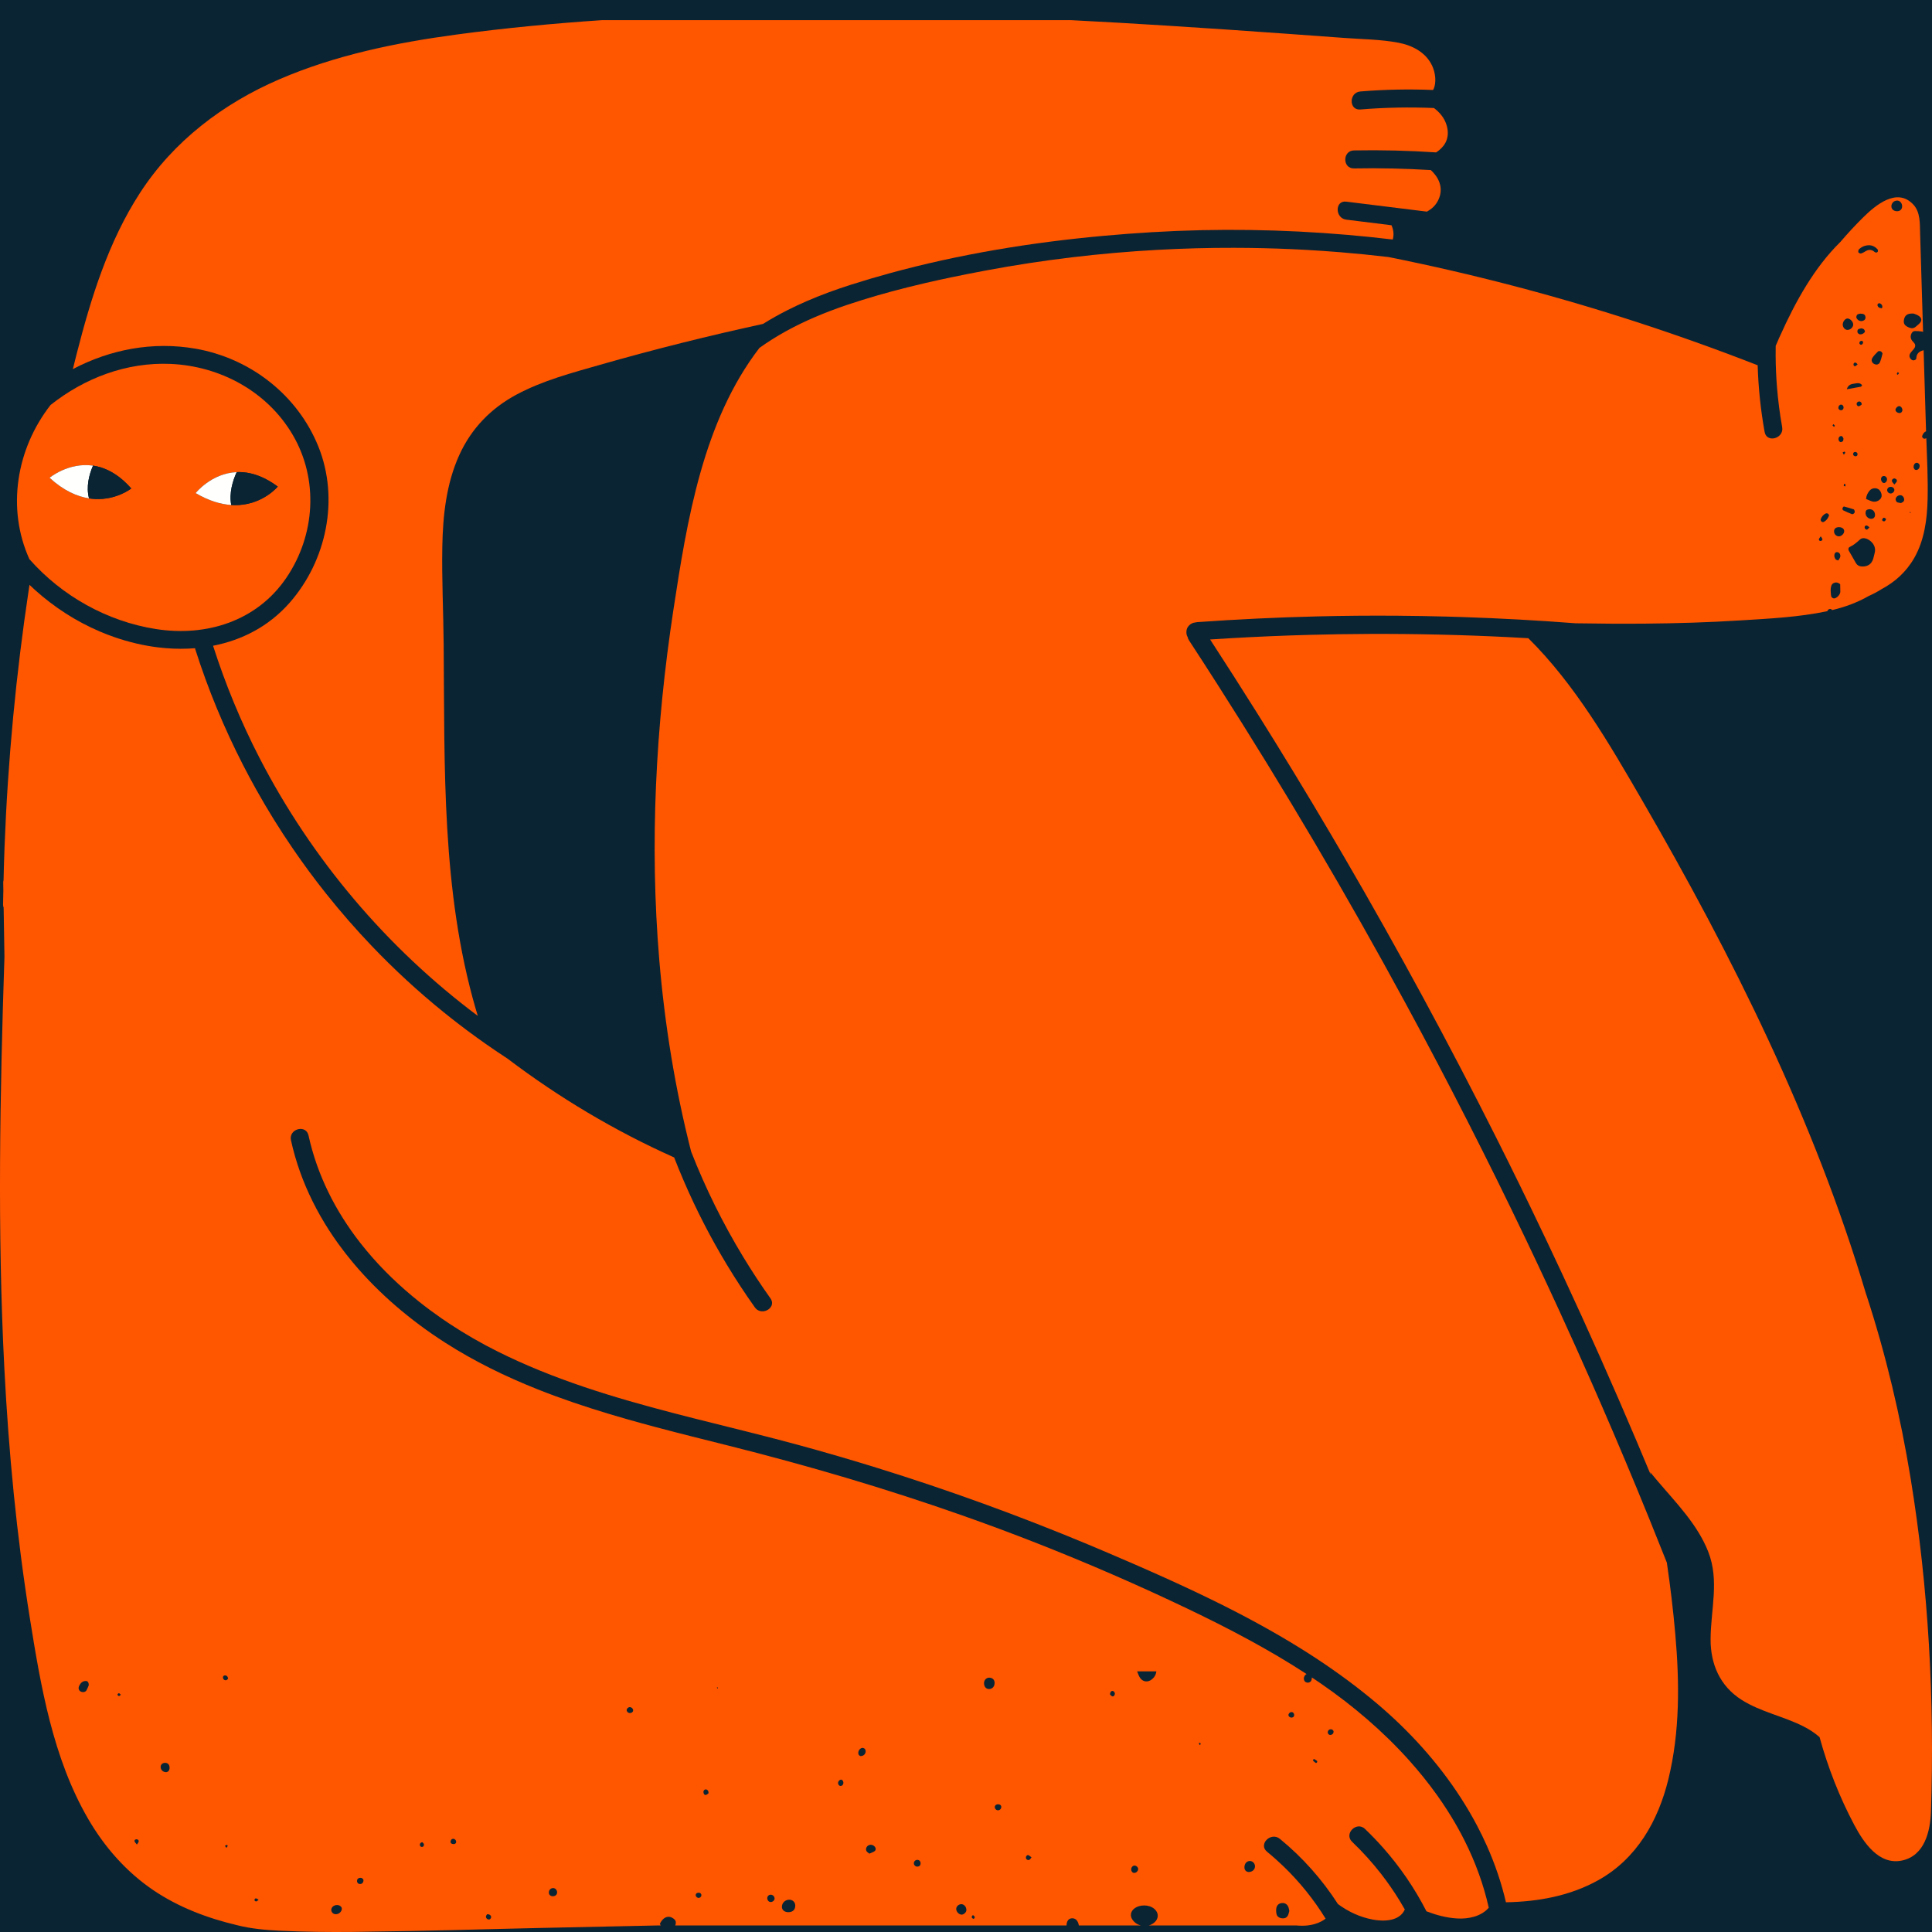 <?xml version="1.0" encoding="UTF-8"?>
<svg id="a" data-name="Layer 2" xmlns="http://www.w3.org/2000/svg" width="1000" height="1000" viewBox="0 0 1000 1000">
  <rect x="0" width="1000" height="1000" fill="#0a2434" stroke-width="0"/>
  <g>
    <path d="M988.953,765.304c-5.259-32.22-12.777-64.051-22.917-95.09-.055-.168-.117-.327-.184-.481-26.796-89.92-68.939-174.487-115.857-255.444-16.998-29.33-34.709-59.954-58.938-83.953-3.428-.199-6.857-.384-10.286-.556-24.006-1.205-48.042-1.757-72.077-1.661-10.301.041-20.601.202-30.898.481-6.865.186-13.729.425-20.59.717-6.862.292-13.721.637-20.578,1.034-3.428.199-6.856.411-10.283.636,8.116,12.473,16.13,25.012,24.041,37.617,13.184,21.007,26.079,42.195,38.669,63.565,2.323,3.943,4.636,7.892,6.939,11.847,27.634,47.459,53.804,95.771,78.461,144.844,2.055,4.089,4.099,8.184,6.133,12.284,4.067,8.2,8.093,16.421,12.075,24.662,2.735,5.66,5.45,11.329,8.145,17.007,2.695,5.679,5.37,11.367,8.025,17.065,13.273,28.488,26.044,57.209,38.31,86.145,2.453,5.787,4.886,11.582,7.299,17.387-.102-.467-.198-.936-.302-1.402,1.163,1.399,2.33,2.794,3.506,4.183,9.736,11.498,21.044,22.844,26.593,37.136,5.79,14.913,1.209,29.827,1.161,45.178-.041,12.96,4.91,24.233,16.004,31.301,9.888,6.3,21.687,8.502,32.065,13.772,3.076,1.562,5.881,3.387,8.341,5.571,4.305,15.716,10.274,30.955,17.959,45.437,4.781,9.01,12.719,20.951,24.69,18.421,11.751-2.483,14.667-15.179,15.008-25.432,1.914-57.423-1.255-115.551-10.513-172.268Z" fill="#ff5600" stroke-width="0"/>
    <path d="M101.16,180.467c28.334,4.947,52.826,23.891,63.633,50.672,10.931,27.087,4.244,59.034-14.834,80.784-10.764,12.272-24.678,19.392-39.678,22.314,6.387,19.949,14.38,39.325,23.981,57.945,27.022,52.41,65.928,98.395,113.049,133.643-.371-1.227-.744-2.455-1.102-3.685-17.718-60.986-16.018-125.315-16.561-188.308-.147-17.003-1.012-34.035-.703-51.036.291-16.034,2.07-32.459,8.76-47.221,6.273-13.84,16.457-24.306,29.823-31.436,13.47-7.185,28.467-11.146,43.067-15.319,27.876-7.967,56.008-15.006,84.335-21.163,4.113-2.574,8.354-4.945,12.695-7.136,3.299-1.665,6.65-3.234,10.049-4.704,7.395-3.2,14.994-5.968,22.661-8.416,6.587-2.103,13.233-4.062,19.923-5.899,36.189-9.938,73.748-16.077,111.155-19.459,8.278-.748,16.549-1.377,24.795-1.866,33.718-1.998,67.541-1.505,101.167,1.381,7.853.674,15.694,1.483,23.522,2.418.492-1.719.531-3.59.015-5.526-.164-.617-.404-1.242-.683-1.869-7.806-.966-15.611-1.932-23.417-2.898-5.882-.728-5.936-10.051,0-9.316,13.912,1.722,27.825,3.444,41.737,5.166,2.522-1.358,4.626-3.281,5.935-6.054,2.631-5.57.739-10.639-2.917-14.5-.307-.325-.627-.64-.958-.947-13.245-.811-26.515-1.108-39.794-.862-6.007.111-5.988-9.206,0-9.316,14.196-.263,28.382.083,42.538,1.029,4.038-2.658,6.784-6.558,5.853-12.218-.702-4.27-3.13-7.66-6.381-10.289-.199-.161-.407-.313-.612-.468-12.704-.533-25.422-.291-38.12.757-5.985.494-5.933-8.827,0-9.317,12.549-1.036,25.119-1.282,37.675-.774,1.97-3.627,1.177-9.078-.522-12.634-3.298-6.904-10.196-10.459-17.444-11.84-9.031-1.72-18.503-1.772-27.653-2.443-10.219-.75-20.438-1.494-30.658-2.225-20.453-1.462-40.91-2.871-61.375-4.157-16.677-1.048-33.365-2.011-50.06-2.863h-242.268c-25.206,1.698-50.372,4.087-75.389,7.451-31.356,4.217-62.697,10.614-91.864,23.198-29.139,12.572-54.695,31.987-72.081,58.787-16.356,25.213-25.364,54.348-32.789,83.391-.269,1.054-.531,2.107-.796,3.16-.391,1.55-.768,3.095-1.153,4.643,19.285-10.156,41.337-14.432,63.444-10.572Z" fill="#ff5600" stroke-width="0"/>
    <path d="M80.692,325.593c26.168,4.101,52.34-4.101,67.564-26.583,14.892-21.993,16.787-50.79,3.294-73.867-13.143-22.48-37.559-35.694-63.327-36.788-22.714-.964-44.477,7.317-62.037,21.245-17.763,22.71-22.828,53.606-10.981,79.799,16.811,19.095,40.319,32.25,65.489,36.194ZM122.502,244.369c1.094-.048,2.222-.029,3.384.069,5.325.448,11.342,2.548,17.882,7.42,0,0-7.162,8.704-20.032,9.535-1.293.084-2.645.085-4.053-.007-5.355-.352-11.522-2.095-18.424-6.165,0,0,8.113-10.272,21.243-10.853ZM48.142,241.004c1.255.182,2.539.464,3.844.858,5.114,1.544,10.562,4.847,15.947,10.968,0,0-7.439,5.932-18.546,5.455-1.074-.046-2.181-.153-3.32-.33-6.095-.948-13.073-3.928-20.416-10.657,0,0,9.788-8.134,22.49-6.294Z" fill="#ff5600" stroke-width="0"/>
    <path d="M862.758,808.81h0c-3.096-7.821-6.227-15.627-9.396-23.419-7.92-19.479-16.068-38.865-24.453-58.149-1.677-3.857-3.364-7.709-5.06-11.558-5.515-12.514-11.127-24.985-16.833-37.413-3.805-8.285-7.652-16.55-11.541-24.796-1.944-4.123-3.9-8.241-5.865-12.354-19.657-41.129-40.366-81.754-62.098-121.825-15.213-28.05-30.933-55.824-47.144-83.308-16.211-27.484-32.914-54.677-50.095-81.566-4.909-7.683-9.857-15.341-14.843-22.973-.388-.594-.619-1.182-.72-1.75-.426-.712-.617-1.531-.629-2.354-.008-.494.049-.99.157-1.464.117-.511.328-.986.613-1.416.189-.286.411-.551.658-.793.371-.362.799-.67,1.261-.913.048-.026.099-.048.148-.072.083-.04.166-.083.251-.119.07-.03.142-.055.214-.081.036-.013.071-.028.107-.041.012-.004.023-.008.035-.013.035-.013.069-.026.104-.038.057-.018.115-.032.172-.048.307-.088.619-.149.934-.18.298-.076.611-.133.947-.156,5.156-.364,10.315-.7,15.474-1.007,5.16-.307,10.321-.584,15.484-.832,10.326-.496,20.657-.872,30.993-1.124,13.964-.34,27.93-.455,41.892-.347,8.377.065,16.753.209,25.127.433,2.791.075,5.582.158,8.373.251,19.533.646,39.051,1.723,58.538,3.223,11.986.201,23.973.285,35.962.179,16.424-.145,32.847-.641,49.24-1.664,14.957-.933,30.341-1.666,45.053-4.786.179-.594.625-1.025,1.301-1.136.421-.069.886.171,1.232.569,6.622-1.571,13.051-3.931,18.859-7.269,2.331-1.038,4.564-2.217,6.669-3.55,6.787-3.629,12.664-8.745,16.877-16.065,5.324-9.251,6.754-20.161,6.981-30.667.226-10.448-.296-20.94-.683-31.397-.294.137-.608.234-.938.259-.624.047-1.376-.789-1.209-1.354.337-1.134.943-2.027,2.022-2.508-.021-.632-.044-1.264-.063-1.895-.4-13.352-.801-26.704-1.201-40.056-.005.001-.01.005-.016.006-2.268.553-3.687,1.729-3.771,4.199-.008.235-.266.462-.409.693-.981.596-1.828.399-2.545-.452-.7-.831-.785-1.825-.27-2.691.551-.926,1.393-1.674,2.041-2.549.843-1.138.871-2.225-.236-3.293-1.212-1.169-1.814-2.372-1.3-4.018.31-.992.927-1.769,1.999-1.804,1.221-.041,2.457.082,3.672.244.184.024.374.106.551.224-.309-10.3-.618-20.6-.927-30.9-.203-6.777-.406-13.553-.609-20.33-.15-4.999.164-10.789-3.519-14.731-8.537-9.137-19.773.521-26.16,6.853-4.052,4.017-7.925,8.208-11.63,12.542-13.467,13.225-23.191,30.793-31.151,48.539-.217.467-.443.93-.656,1.399-.085.187-.154.372-.215.556-.478,1.083-.951,2.166-1.417,3.248-.03,1.759-.039,3.517-.027,5.276.035,5.275.258,10.548.673,15.808.277,3.507.639,7.009,1.088,10.503.449,3.494.985,6.98,1.609,10.455.067.371.094.728.086,1.071-.012.514-.104.996-.259,1.441-.104.296-.236.577-.393.839-1.955,3.28-7.676,3.802-8.511-.849-2.052-11.429-3.257-22.944-3.59-34.485-41.258-16.124-83.436-29.848-126.278-41.064-21.47-5.621-43.103-10.619-64.873-14.967-8.3-.978-16.616-1.81-24.946-2.491-6.247-.51-12.503-.936-18.764-1.273-2.087-.112-4.175-.215-6.263-.308-9.91-.44-19.83-.671-29.75-.691-13.227-.026-26.455.322-39.663,1.046-29.717,1.63-59.328,5.164-88.585,10.621-6.081,1.134-12.168,2.325-18.245,3.597-4.558.954-9.11,1.953-13.65,3.009-3.026.703-6.047,1.431-9.06,2.187-10.546,2.646-20.998,5.633-31.268,9.091-2.819.949-5.624,1.949-8.407,3.005-1.392.528-2.779,1.07-4.159,1.627-1.381.557-2.755,1.129-4.122,1.716-2.523,1.083-5.02,2.221-7.487,3.417-1.233.598-2.458,1.211-3.675,1.84-2.433,1.257-4.831,2.575-7.189,3.96-1.179.693-2.347,1.402-3.505,2.128-2.315,1.453-4.586,2.975-6.807,4.572-29.188,37.955-37.45,89.077-44.571,135.875-9.1,59.803-12.343,120.645-7.258,180.984,2.817,33.429,8.197,66.644,16.477,99.108,7.42,18.977,16.496,37.311,27.1,54.755,4.389,7.22,9.031,14.292,13.938,21.187.126.177.237.354.334.531.483.881.606,1.743.466,2.531-.056.315-.155.618-.289.906-.135.288-.305.561-.506.814-.301.38-.669.718-1.083,1.002-.414.284-.875.513-1.362.677-.235.079-.477.143-.722.19-1.717.329-3.613-.165-4.882-1.948-5.093-7.157-9.9-14.501-14.434-21.999-8.395-13.883-15.822-28.317-22.243-43.181-1.776-4.112-3.482-8.254-5.103-12.43-30.582-13.662-59.555-30.919-86.252-51.157-7.159-4.656-14.164-9.547-21.008-14.661-2.737-2.045-5.449-4.127-8.134-6.242-1.343-1.058-2.679-2.125-4.008-3.2-13.086-10.585-25.475-22.011-37.09-34.171-8.296-8.686-16.198-17.746-23.677-27.142-2.991-3.758-5.915-7.57-8.77-11.434-2.854-3.863-5.639-7.778-8.353-11.741-6.784-9.908-13.123-20.12-18.989-30.597-2.346-4.191-4.617-8.425-6.81-12.698-9.869-19.23-18.169-39.27-24.736-59.891-.07-.219-.119-.432-.158-.642-5.004.404-10.079.383-15.153-.031-1.268-.103-2.537-.232-3.805-.384-3.802-.457-7.595-1.131-11.347-2.009-3.924-.918-7.784-2.042-11.565-3.358-2.521-.878-5.008-1.841-7.457-2.886-12.243-5.227-23.536-12.511-33.431-21.412-.99-.89-1.965-1.796-2.926-2.718-.103.681-.214,1.362-.317,2.043-.004.026-.008.052-.011.078-6.658,44.176-10.881,88.72-12.585,133.353-.222,5.816-.387,11.633-.524,17.451-.102.341-.172.706-.166,1.124.022,1.334.044,2.668.066,4.003-.048,2.496-.112,4.992-.146,7.489-.008.572.103,1.068.293,1.495.14,8.496.28,16.992.419,25.488-2.336,70.985-3.701,142.036-.052,212.991,2.226,43.284,6.347,86.493,13.197,129.299,5.664,35.395,11.949,72.559,30.221,103.981,8.469,14.563,19.717,27.377,33.706,36.851,13.053,8.84,28.029,14.49,43.338,18.114,7.195,1.83,14.601,2.499,22.154,2.862,12.692.611,25.407.756,38.112.619,3.268-.035,6.536-.091,9.804-.163,29.031-.298,58.074-1.271,87.094-1.889,20.326-.433,40.651-.866,60.977-1.298h1.109c-.167-.269-.304-.582-.38-.987.357-.544.723-1.285,1.254-1.878,1.921-2.146,4.406-2.154,6.436-.079.094.096.174.207.246.321.41.644.349,1.692.007,2.623h202.512c.047-2.246,1.022-3.575,2.748-3.694,1.769-.122,3.061,1.069,3.558,3.289.03.133.041.27.063.405h32.051c-1.734-.422-3.187-1.397-4.303-2.987-1.308-1.864-.994-4.063.698-5.54,2.775-2.421,7.868-2.431,10.656-.021,2.371,2.05,2.329,5.068-.097,7.094-.852.711-1.782,1.189-2.825,1.453h76.232c2.018.188,4.03.216,6.008,0,2.47-.27,4.888-.915,7.191-2.146.766-.409,1.463-.867,2.127-1.347-6.066-9.855-13.312-18.876-21.64-26.933-2.776-2.685-5.672-5.264-8.685-7.73-4.692-3.841,2.006-10.464,6.657-6.657,11.746,9.615,21.877,21.029,30.053,33.751,5.308,3.933,11.383,6.77,17.931,8.01,5.874,1.112,13.944.928,16.673-5.222-.914-1.615-1.856-3.211-2.826-4.788-2.911-4.733-6.075-9.298-9.486-13.681-4.548-5.845-9.536-11.366-14.947-16.531-.274-.262-.506-.533-.697-.812-.479-.695-.708-1.43-.738-2.153-.006-.145-.004-.289.005-.433.066-1.004.502-1.966,1.168-2.748.286-.335.613-.637.972-.895.239-.172.492-.324.756-.453,1.582-.777,3.547-.731,5.191.838,3.232,3.085,6.329,6.299,9.282,9.632,2.215,2.5,4.35,5.068,6.401,7.699,2.051,2.631,4.019,5.326,5.9,8.08,3.762,5.508,7.177,11.255,10.22,17.208h0c5.049,1.942,10.269,3.35,15.741,3.7,6.218.397,12.751-1.166,16.505-5.563-2.699-12.085-6.952-23.636-12.44-34.598-2.058-4.11-4.29-8.138-6.679-12.08-.796-1.314-1.61-2.618-2.44-3.913-1.661-2.589-3.389-5.141-5.18-7.652-4.477-6.279-9.343-12.311-14.521-18.083-13.463-15.008-29.033-28.258-45.348-39.514-1.364-.941-2.734-1.871-4.111-2.792-.281-.188-.569-.366-.851-.553.034.532-.062,1.106-.307,1.644-.432.948-1.768,1.343-2.777.801-.23-.124-.468-.29-.617-.498-.898-1.252-.317-3.035.967-3.725-19.616-12.78-40.419-23.671-61.525-33.768-12.784-6.116-25.681-11.999-38.679-17.649-6.499-2.825-13.023-5.592-19.571-8.301-6.548-2.709-13.12-5.36-19.715-7.952-12.997-5.11-26.074-9.969-39.226-14.595-39.454-13.88-79.575-25.669-120.195-35.865-12.615-3.167-25.343-6.313-38.032-9.695-4.758-1.268-9.511-2.57-14.251-3.919-3.159-.899-6.313-1.819-9.458-2.763-12.58-3.778-25.027-7.954-37.186-12.783-16.719-6.639-32.896-14.515-48.135-24.294-17.658-11.332-34.118-25.223-47.633-41.385-2.703-3.232-5.288-6.556-7.741-9.968-1.636-2.274-3.213-4.589-4.727-6.941-.757-1.176-1.499-2.362-2.224-3.558-1.451-2.391-2.836-4.82-4.153-7.288-.658-1.233-1.3-2.477-1.923-3.729-4.987-10.018-8.839-20.632-11.29-31.8-.081-.37-.122-.726-.126-1.068-.068-5.127,7.987-6.98,9.204-1.435,4.557,20.765,14.096,39.381,26.853,55.683,1.963,2.508,4.002,4.961,6.11,7.359,3.163,3.597,6.483,7.07,9.938,10.415,2.304,2.231,4.667,4.405,7.085,6.523,2.417,2.118,4.889,4.179,7.407,6.182,3.778,3.005,7.662,5.881,11.631,8.626,1.323.915,2.656,1.815,3.997,2.701,4.023,2.657,8.124,5.182,12.28,7.574,4.157,2.392,8.369,4.649,12.616,6.771,29.046,14.512,60.058,23.828,91.42,31.987,3.301.859,6.606,1.705,9.914,2.543,9.921,2.513,19.861,4.954,29.767,7.449,8.255,2.079,16.488,4.195,24.668,6.423,6.809,1.854,13.602,3.768,20.376,5.741,6.775,1.973,13.532,4.006,20.27,6.098,37.062,11.502,73.567,24.777,109.386,39.719,3.256,1.358,6.507,2.73,9.752,4.116,4.596,1.963,9.202,3.943,13.809,5.948,10.749,4.678,21.505,9.492,32.16,14.548,3.044,1.444,6.08,2.909,9.106,4.395,7.563,3.716,15.059,7.57,22.448,11.602,7.389,4.031,14.672,8.239,21.809,12.662,2.855,1.769,5.686,3.573,8.492,5.413,11.223,7.362,22.032,15.313,32.267,24.01,1.966,1.671,3.909,3.376,5.825,5.113,1.916,1.738,3.807,3.508,5.668,5.31,15.825,15.32,29.585,32.949,39.79,52.33,1.801,3.42,3.491,6.895,5.062,10.421,4.19,9.403,7.535,19.173,9.878,29.25,16.636-.309,33.139-3.244,47.884-11.486,19.807-11.072,30.876-30.574,36.163-52.104,6.035-24.573,5.813-50.175,3.609-75.227-1.088-12.366-2.557-24.707-4.37-36.998ZM991.939,239.542c.765-.13,1.604.573,1.662,1.393.088,1.239-.667,2.266-1.714,2.332-.772.049-1.429-.695-1.423-1.612.008-1.117.599-1.965,1.474-2.113ZM988.623,264.988c.111.054.267.081.319.17.049.084-.012.231-.025.351-.171-.078-.341-.157-.512-.235.073-.095.146-.19.219-.285ZM970.364,286.014c-.266,1.066-.469,2.152-.792,3.201-.824,2.676-2.67,3.987-5.534,4.003-1.475,0-2.681-.495-3.448-1.835-1.227-2.143-2.486-4.269-3.686-6.427-.384-.69-.144-1.537.461-1.817,2.036-.943,3.69-2.361,5.309-3.85.777-.715,1.704-.858,2.691-.654,2.738.568,5.928,3.652,5,7.38ZM954.358,235.354c-.277-.509-.448-.822-.619-1.136.31-.166.607-.394.937-.462.108-.022.469.43.422.564-.112.32-.397.58-.739,1.034ZM955.214,250.693c.067.326-.047.69-.093,1.085-.392-.143-.826-.234-.824-.311.012-.354.145-.704.235-1.056.239.092.654.147.682.282ZM953.895,228.329c-.332.298-.97.602-1.318.473-1.172-.434-1.307-2.247-.244-2.936.284-.184.9-.237,1.12-.055.37.306.544.847.734,1.175-.113.596-.056,1.131-.291,1.343ZM953.673,263.034c.057-.328.435-.6.668-.892,1.79.499,3.499.911,5.148,1.495.307.109.541.917.508,1.381-.048.684-.977,1.288-1.508,1.073-1.518-.615-3.032-1.25-4.5-1.972-.239-.117-.376-.739-.316-1.085ZM966.183,272.006c.428.057.805.496,1.45.931-.549.544-.83,1.045-1.227,1.166-.624.189-1.3-.492-1.286-1.173.013-.669.541-.993,1.064-.924ZM965.831,264.426c.098-.227.316-.47.539-.564,2.19-.927,4.22.446,4.141,2.778-.041,1.198-.925,1.99-2.124,1.904-2.01-.145-3.346-2.28-2.555-4.117ZM965.254,171.795c-.3.507-.917.947-1.493,1.139-.759.252-1.584.193-2.148-.589-.465-.644-.231-1.777.478-2.058.367-.146.769-.206,1.324-.347.37.126.976.17,1.316.494.335.319.685,1.088.523,1.361ZM964.36,176.985c-.038.949-.541,1.543-1.217,1.425-.296-.052-.736-.476-.745-.744-.025-.754.488-1.245,1.228-1.264.266-.007.543.422.734.583ZM963.823,199.422c-.278.346-.412.689-.605.727-2.227.434-4.464.821-7.313,1.33.745-2.485,2.465-2.721,3.969-2.927,1.318-.181,2.916-.646,3.95.87ZM960.99,209.007c.039-.669.653-1.218,1.355-1.212.697.006,1.35.655,1.25,1.604-.336.218-.808.692-1.368.842-.668.18-1.278-.53-1.238-1.234ZM961.462,235.078c-.017.56-.251,1.046-.93,1.097-.716.056-1.397-.468-1.366-1.144.025-.563.287-1.026.95-1.099.704-.077,1.369.437,1.346,1.145ZM973.858,257.153c-.418,1.676-2.699,2.927-4.648,2.426-1.04-.267-2.016-.78-3.34-1.309.173-1.927.891-3.216,1.884-4.366,1.106-1.28,3.038-1.557,4.482-.698,1.153.686,1.951,2.628,1.622,3.947ZM976.09,269.087c-.141.319-.512.688-.83.743-.605.105-1.122-.32-1.052-.909.047-.397.553-.739.725-.949.933.037,1.393.581,1.157,1.115ZM985.524,165.316c.418-1.99,1.637-2.95,3.829-3.014.138-.004.275,0,1.111,0,.52.224,1.746.535,2.709,1.216,1.699,1.201,1.674,2.668.134,4.109-.502.47-1.057.883-1.56,1.352-1.164,1.083-2.43,1.1-3.817.48-2.205-.988-2.843-2.053-2.405-4.142ZM985.399,259.375c-.274.488-1.002.72-1.438,1.011-.738-.135-1.281-.181-1.789-.34-.688-.216-1.148-1.273-.947-2.027.308-1.151,1.748-1.969,2.879-1.634,1.087.322,1.88,1.946,1.295,2.99ZM980.528,250.776c-.575-.742-1.116-1.16-1.255-1.684-.211-.794.697-1.613,1.46-1.421.71.178,1.247.703,1.061,1.425-.135.523-.684.939-1.266,1.68ZM983.197,213.783c-1.073-.01-2.057-.765-2.095-1.607-.037-.823.925-1.859,1.824-1.963.809-.093,1.71.903,1.751,1.939.036.906-.629,1.64-1.479,1.632ZM981.781,193.539c.096-.341.329-.644.509-.962.181.158.361.317.646.566-.207.283-.42.574-.633.865-.185-.159-.55-.369-.522-.469ZM981.83,103.823c1.494-.078,2.711,1.242,2.713,2.945.003,1.509-1.048,2.558-2.56,2.558-1.8,0-3.034-1.07-3.006-2.608.028-1.567,1.255-2.812,2.853-2.895ZM978.781,251.993c1.042.06,1.86.923,1.727,1.821-.134.901-1.078,1.661-2.004,1.611-.965-.052-1.798-.96-1.714-1.868.087-.941.956-1.623,1.992-1.564ZM976.718,248.188c-.027.88-.622,1.66-1.378,1.807-.794.154-1.602-.731-1.727-1.891-.094-.876.53-1.67,1.346-1.715,1.019-.055,1.791.735,1.758,1.799ZM974.37,183.125c-.359,1.586-.817,3.168-1.45,4.662-.213.503-1.047.744-1.323.925-2.195.082-3.477-1.852-2.495-3.406.792-1.252,1.872-2.343,2.942-3.384.274-.266,1.086-.254,1.479-.046.408.216.926.896.846,1.249ZM972.63,156.938c1.131.109,1.98,1.37,1.562,2.335-.051.118-.209.297-.278.281-.495-.117-1.075-.157-1.446-.451-.524-.417-.941-1.04-.518-1.775.113-.196.447-.264.68-.39ZM962.255,128.953c1.369-1.188,2.948-1.994,5.158-2.018,1.563.002,3.148.727,4.395,2.122.218.244.307.83.166,1.117-.251.515-.777.73-1.371.411-.12-.064-.251-.119-.352-.207-1.581-1.389-3.2-1.316-4.891-.189-.565.376-1.193.67-1.822.932-.613.256-1.607-.136-1.684-.738-.059-.463.081-1.151.401-1.429ZM961.764,162.591c.38-.125.782-.185,1.102-.257.484.045.893.054,1.291.126.854.154,1.377.802,1.427,1.711.051.932-.388,1.534-1.248,1.845-1.334.481-2.715-.091-3.389-1.396-.347-.672.089-1.788.818-2.028ZM959.366,188.511c.107-.641.564-.923,1.134-.804.3.062.532.448,1,.874-.508.403-.836.812-1.254.954-.477.162-.972-.475-.88-1.025ZM956.518,164.865c1.379.233,2.758,1.86,2.698,3.183-.065,1.456-1.55,2.767-3.068,2.709-1.291-.049-2.406-1.417-2.343-2.875.071-1.655,1.482-3.225,2.713-3.017ZM952.919,209.421c.609-.045,1.226.568,1.297,1.287.092.932-.477,1.62-1.348,1.632-.702.01-1.318-.552-1.335-1.217-.023-.891.59-1.644,1.386-1.702ZM951.938,272.862c1.524.033,2.555.815,2.613,1.982.069,1.397-1.51,2.884-2.933,2.762-1.242-.106-2.278-1.189-2.317-2.423-.047-1.5.927-2.358,2.636-2.321ZM952.531,288.126c-.101.686-.677,1.302-1.049,1.968-.608-.234-1.087-.277-1.312-.539-.328-.383-.591-.903-.675-1.399-.241-1.424.42-2.461,1.412-2.379,1.03.085,1.814,1.049,1.623,2.35ZM948.974,219.532c.264.272.563.485.705.776.059.12-.22.406-.346.616-.277-.215-.587-.402-.804-.666-.048-.059.232-.388.444-.726ZM947.608,304.566c.129-1.11.365-2.24,1.506-2.774,1.075-.503,2.146-.406,3.363.599.022,1.141.057,2.504.066,3.867.002.27-.073.548-.154.81-.402,1.303-2.276,2.925-3.343,2.645-1.557-.408-1.302-1.901-1.44-3.081-.08-.68-.077-1.385.002-2.066ZM942.402,268.797c.454-1.356,1.32-2.385,2.586-3.016.307-.153.862-.09,1.16.099.286.182.62.737.532.987-.504,1.44-1.379,2.624-2.802,3.309-.116.056-.269.034-.404.048-.626.048-1.276-.819-1.072-1.428ZM942.417,277.591c.457.773.829,1.162.887,1.593.032.238-.418.705-.728.791-.607.169-1.158-.193-1.127-.816.02-.413.474-.804.969-1.568ZM45.919,872.344c-.207.459-.618,1.618-1.232,2.657-.534.903-1.979,1.057-2.975.494-.992-.56-1.29-1.721-.739-2.874.694-1.452,1.667-2.513,3.424-2.55.883-.018,1.633.679,1.523,2.273ZM61.548,877.885c-.298-.047-.717-.472-.74-.761-.019-.235.47-.713.732-.713.29,0,.579.424,1.02.789-.432.312-.758.725-1.012.685ZM71.779,953.2c-.098.435-.473.806-.928,1.533-.572-.772-1.083-1.196-1.218-1.717-.143-.551.345-.952.945-1.008.711-.066,1.353.519,1.201,1.192ZM85.763,917.264c-1.617-.109-2.761-1.438-2.594-3.013.111-1.049,1.103-1.814,2.34-1.803,1.47.013,2.338,1.068,2.255,2.746-.064,1.291-.889,2.146-2.002,2.071ZM117.206,956.445c-.354-.454-.571-.732-.788-1.011.301-.182.586-.438.911-.511.144-.032.557.362.526.467-.095.319-.346.592-.65,1.055ZM117.117,869.651c-.915.179-1.627-.417-1.707-1.307-.054-.603.244-1.067.893-1.137.917-.1,1.595.453,1.755,1.65-.223.199-.539.716-.941.794ZM132.792,984.139c-.58.12-1.085-.192-1.084-.809,0-.27.464-.782.671-.759.434.048.837.376,1.487.71-.529.439-.771.795-1.074.858ZM660.591,987.887c.215-1.762,1.37-2.783,2.999-2.883,1.642-.101,2.896.782,3.398,2.434.159.524.23,1.074.356,1.687-.172.619-.3,1.301-.551,1.933-.529,1.333-1.479,1.914-2.901,1.871-1.572-.048-2.828-.827-3.15-2.19-.216-.915-.267-1.918-.153-2.852ZM688.537,895.094c.909-.129,1.75.496,1.729,1.286-.022.834-.658,1.506-1.536,1.623-.69.092-1.347-.414-1.459-1.124-.138-.871.426-1.666,1.267-1.785ZM680.024,910.396c.565.34,1.155.643,1.671,1.041.133.103.13.564.014.757-.111.185-.558.394-.666.319-.538-.376-1.028-.827-1.486-1.299-.047-.049.23-.413.466-.818ZM668.342,886.177c.809-.089,1.502.566,1.516,1.471.012.777-.407,1.243-1.162,1.357-.853.13-1.712-.47-1.787-1.2-.076-.745.622-1.539,1.433-1.628ZM646.807,963.246c1.38-.064,2.661,1.091,2.77,2.496.133,1.719-1.153,3.083-3.018,3.199-1.352.085-2.369-.832-2.438-2.199-.099-1.939,1.04-3.42,2.687-3.496ZM621.194,902.115c.175.105.207.447.301.686-.187.145-.374.29-.561.435-.146-.319-.292-.637-.439-.955.239-.066.551-.254.698-.166ZM598.523,865.093c-.199,1.723-1.007,3.112-2.36,4.173-2.072,1.625-4.618,1.332-6.088-.834-.675-.995-1.013-2.219-1.504-3.339h9.952ZM587.29,965.621c.954.029,1.88.99,1.824,1.893-.067,1.086-1.239,2.039-2.313,1.88-.743-.11-1.342-.973-1.295-1.863.058-1.08.86-1.938,1.784-1.91ZM576.05,875.259c.394.09.878.638.965,1.053.189.902-.53,1.908-1.218,1.738-.528-.13-.942-.72-1.238-.965.001-1.274.652-2.017,1.491-1.826ZM532.21,960.207c.544.139.992.657,1.704,1.166-.513.59-.762,1.119-1.162,1.285-.841.35-1.682-.263-1.75-1.132-.051-.658.587-1.477,1.208-1.318ZM517.114,933.948c.739.129,1.229.743,1.151,1.445-.116,1.049-1.02,1.763-2,1.58-.838-.156-1.442-.941-1.368-1.779.079-.903,1.052-1.449,2.217-1.247ZM511.757,868.381c1.748-.14,2.993.906,3.043,2.557.059,1.945-1.089,3.273-2.85,3.298-1.563.022-2.621-1.203-2.623-3.038-.002-1.487,1.05-2.706,2.43-2.817ZM503.564,991.209c.384.355.761.554.893.858.24.557-.305,1.28-.772,1.07-.328-.147-.698-.534-.748-.86-.043-.276.345-.619.627-1.069ZM497.696,985.602c1.431.068,2.589,1.537,2.494,3.163-.064,1.089-1.402,2.291-2.501,2.247-1.402-.057-2.787-1.571-2.749-3.006.035-1.32,1.354-2.471,2.756-2.404ZM474.5,962.682c1.057-.153,1.904.517,1.986,1.57.089,1.139-.534,1.862-1.641,1.905-1.003.039-1.844-.772-1.842-1.775.002-.836.656-1.578,1.496-1.7ZM448.977,955.531c1.272-1.168,3.349-.771,4.135.828.34.691.135,1.439-.45,1.829-.763.508-1.67.8-2.682,1.26-.553-.474-1.194-.794-1.471-1.31-.503-.938-.224-1.97.469-2.607ZM446.182,904.726c.815-.168,1.673.418,1.835,1.253.314,1.622-.893,3.031-2.677,2.965-.232-.168-.684-.331-.852-.646-.712-1.331.241-3.273,1.695-3.572ZM433.814,922.614c.149-.869.993-1.597,1.691-1.458.706.14,1.211,1.122.979,2.014-.185.71-.607,1.239-1.422,1.227-.802-.012-1.4-.892-1.248-1.782ZM408.354,983.284c1.789-.086,3.217,1.185,3.27,2.912.068,2.21-1.258,3.536-3.544,3.546-2.006.009-3.375-1.117-3.367-2.768.009-1.986,1.594-3.591,3.642-3.69ZM398.989,980.691c1.153.057,2.093,1.147,1.914,2.22-.151.911-1.108,1.621-2.11,1.567-.917-.05-1.624-.91-1.657-2.015-.029-.975.856-1.82,1.854-1.772ZM371.363,873.275c.108.178.192.37.282.56-.103.046-.207.092-.311.139-.09-.189-.18-.377-.269-.566.104-.046.291-.144.298-.132ZM365.371,926.192c.835.088,1.453.83,1.351,1.999-.321.22-.78.733-1.329.863-.762.181-1.345-.65-1.294-1.623.039-.735.626-1.307,1.272-1.239ZM361.39,979.675c.719-.037,1.362.133,1.603.92.237.776-.402,1.646-1.248,1.747-.814.097-1.598-.572-1.653-1.409-.043-.658.515-1.218,1.299-1.258ZM324.381,885.008c.109-.795.909-1.453,1.702-1.399.973.066,1.798,1.062,1.6,1.93-.173.758-.998,1.248-1.89,1.122-.867-.122-1.517-.884-1.412-1.653ZM286.213,977.267c1.101-.042,2.043.848,2.144,2.026.1,1.166-.683,2.055-1.923,2.184-1.25.13-2.255-.606-2.341-1.715-.104-1.338.838-2.447,2.12-2.495ZM252.1,990.825c1.202-.137,2.184.619,2.115,1.553-.03.399-.474.996-.841,1.098-.937.259-1.904-.547-1.845-1.502.027-.44.418-.859.571-1.149ZM233.218,953.058c.154-.706.511-1.293,1.339-1.307.843-.014,1.537.71,1.57,1.572.027.684-.574,1.208-1.357,1.182-1.077-.035-1.732-.621-1.552-1.447ZM218.542,953.501c.217.233.68.526.825.933.265.742-.19,1.473-.84,1.524-.59.045-1.037-.212-1.174-.833-.163-.737.238-1.416,1.189-1.624ZM184.844,973.129c.173-.768.892-1.226,1.84-1.173.902.051,1.534.744,1.434,1.574-.126,1.054-.887,1.701-1.909,1.624-1.004-.076-1.604-.966-1.366-2.026ZM171.711,987.57c.802-1.586,3.275-2.058,4.617-.857.554.495.751,1.158.519,1.871-.445,1.366-1.74,2.249-3.147,2.2-1.685-.058-2.73-1.748-1.989-3.215Z" fill="#ff5600" stroke-width="0"/>
    <path d="M122.502,244.369c-13.13.581-21.243,10.853-21.243,10.853,6.902,4.07,13.069,5.813,18.424,6.165-1.139-6.157.713-12.376,2.819-17.017Z" fill="#fffffd" stroke-width="0"/>
    <path d="M119.683,261.386c1.407.092,2.759.09,4.053.007,12.871-.831,20.032-9.535,20.032-9.535-6.541-4.872-12.558-6.972-17.882-7.42-1.162-.098-2.29-.117-3.384-.069-2.106,4.641-3.958,10.86-2.819,17.017Z" fill="#0a2434" stroke-width="0"/>
    <path d="M48.142,241.004c-12.702-1.84-22.49,6.294-22.49,6.294,7.342,6.729,14.32,9.709,20.416,10.657-1.552-6.002-.01-12.128,2.074-16.951Z" fill="#fffffd" stroke-width="0"/>
    <path d="M46.068,257.956c1.139.177,2.247.284,3.32.33,11.106.477,18.546-5.455,18.546-5.455-5.385-6.121-10.833-9.424-15.947-10.968-1.305-.394-2.589-.677-3.844-.858-2.084,4.823-3.626,10.949-2.074,16.951Z" fill="#0a2434" stroke-width="0"/>
  </g>
</svg>